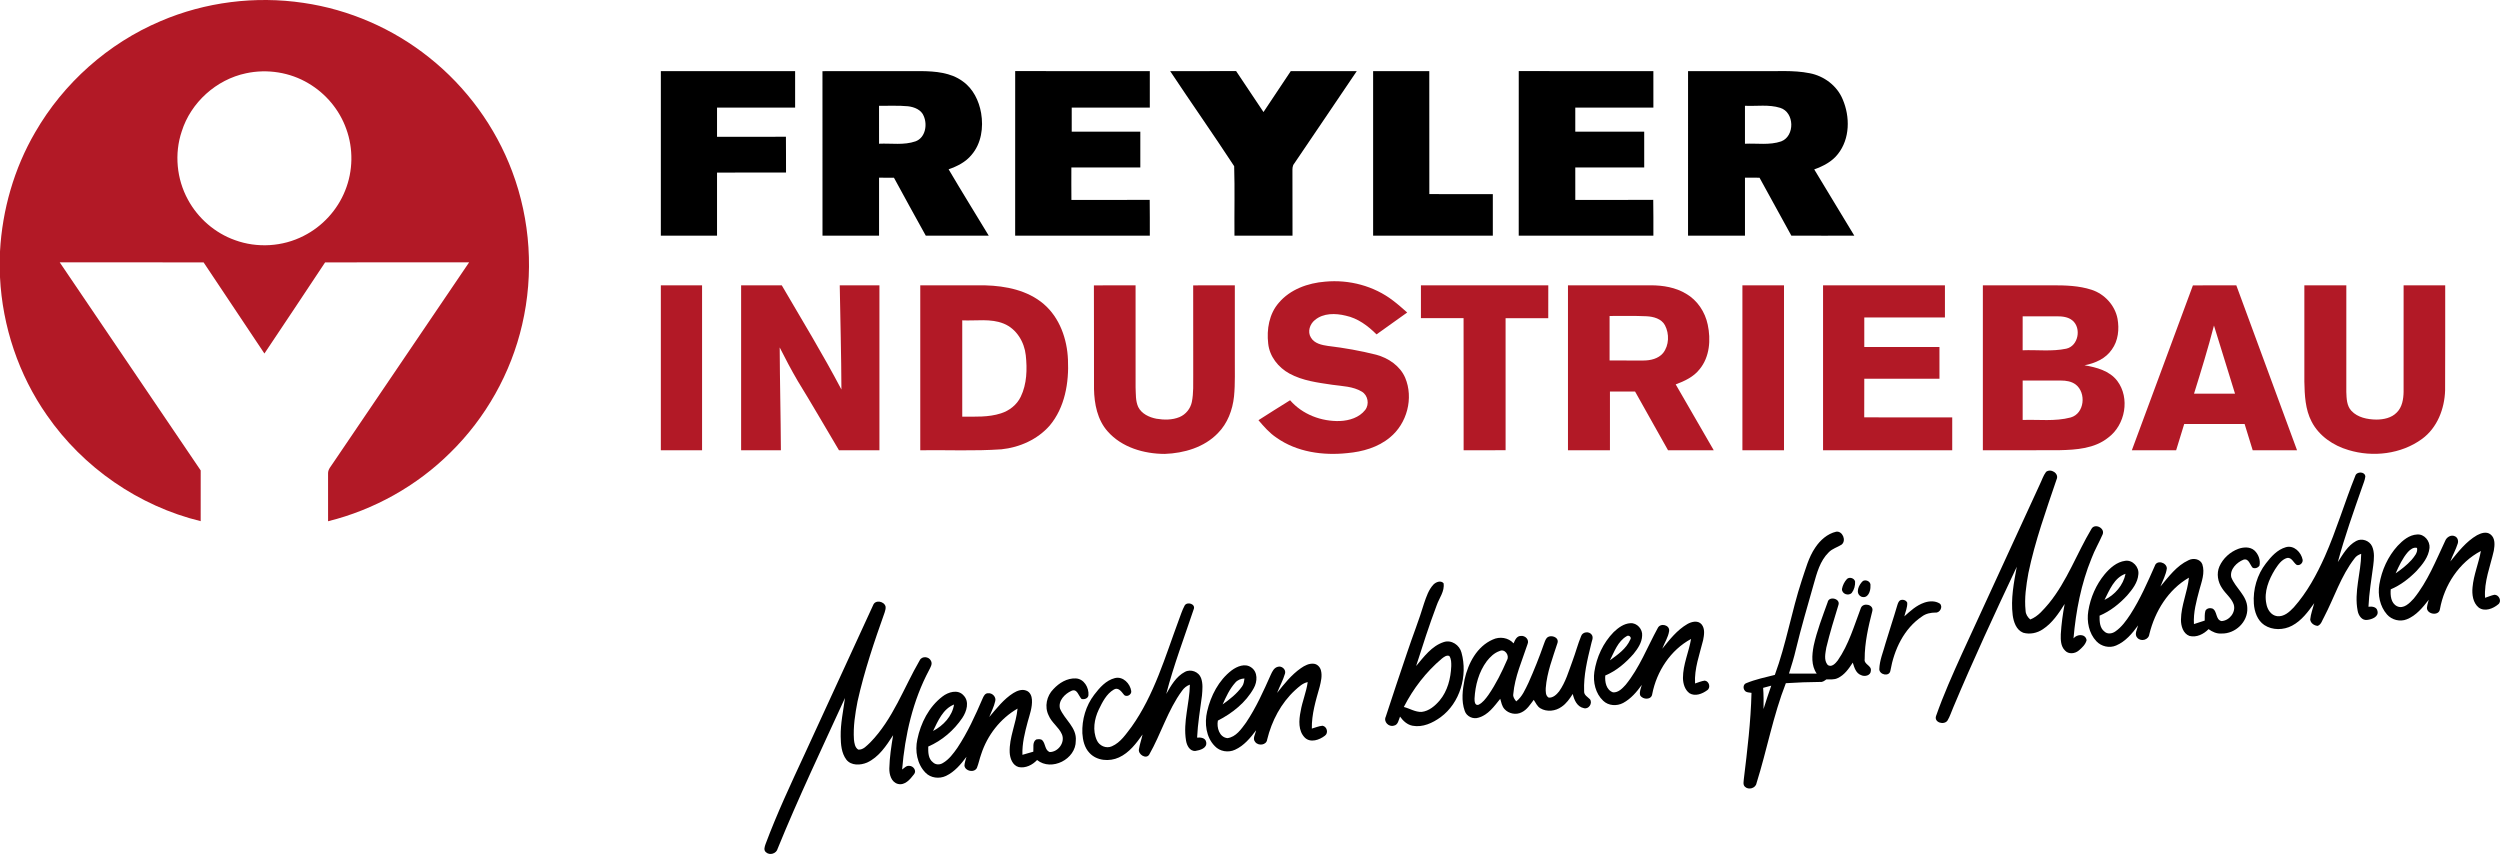<?xml version="1.0" encoding="utf-8"?>
<!-- Generator: Adobe Illustrator 25.2.0, SVG Export Plug-In . SVG Version: 6.00 Build 0)  -->
<svg version="1.1" id="Ebene_1" xmlns="http://www.w3.org/2000/svg" xmlns:xlink="http://www.w3.org/1999/xlink" x="0px" y="0px"
	 width="1712.79px" height="585.07px" viewBox="0 0 1712.79 585.07"
	 enable-background="new 0 0 1712.79 585.07" xml:space="preserve">
<g id="_x23_b21926ff">
	<path fill="#B21926" d="M109.98,14.498c30.63-13.15,64.95-17.43,97.9-12.53
		c31.35,4.56,61.4,17.64,86.14,37.42
		c25.52,20.26,45.42,47.52,56.87,78.03
		c12.55,33.33,14.93,70.38,6.83,105.06
		c-7.62,33.09-24.94,63.86-49.19,87.62c-23,22.85-52.32,39.19-83.76,47.02
		c-0.01-10.89-0.06-21.78-0.01-32.67c-0.12-3,2.22-5.2,3.68-7.58
		c31.03-45.68,61.97-91.43,92.97-137.14
		c-32.9,0.03-65.79-0.07-98.68,0.05
		c-13.77,20.86-27.69,41.63-41.57,62.42
		c-13.92-20.8-27.74-41.66-41.67-62.44
		c-32.86-0.07-65.71-0.01-98.57-0.03
		C73.08,227.278,105.33,274.758,137.5,322.298
		c-0.01,11.59,0.01,23.18-0.01,34.77
		c-42.39-10.35-80.55-36.72-105.36-72.6C12.77,256.818,1.66,223.618,0,189.928
		v-17.67c1.58-28.6,9.66-56.89,24.12-81.66
		C43.56,56.878,74.13,29.698,109.98,14.498 M168.53,50.208
		C148.19,54.498,130.73,70.188,124.5,90.038c-5.14,15.3-3.49,32.63,4.26,46.76
		c6.9,12.76,18.57,22.89,32.26,27.73
		c15.17,5.55,32.64,4.49,47.02-2.92c12.8-6.44,23.12-17.67,28.42-31
		c5.43-13.37,5.72-28.74,0.76-42.3
		c-4.61-12.99-13.96-24.19-25.84-31.18
		C198.65,49.498,183.01,47.078,168.53,50.208z"/>
	<path fill="#B21926" d="M876.1,207.488c7.79-9.24,19.97-13.59,31.76-14.52
		c16.44-1.56,33.49,2.91,46.63,13.04c3.33,2.52,6.46,5.32,9.6,8.09
		c-7,5-13.99,10.03-21.01,15c-5.87-5.87-12.83-11.08-21.1-12.83
		c-7-1.71-15.29-1.89-21.12,2.98c-3.48,2.75-5.23,8.04-2.74,12
		c2.38,4.13,7.5,5.15,11.85,5.79c11.07,1.3,22.06,3.26,32.87,5.98
		c8.35,2.25,16.31,7.6,19.85,15.72c5.93,14.01,1.3,31.44-10.45,40.99
		c-8.15,6.79-18.76,9.77-29.15,10.7c-16.66,1.8-34.57-0.69-48.5-10.54
		c-4.85-3.21-8.66-7.63-12.4-12.01c7.16-4.66,14.44-9.11,21.67-13.66
		c8.41,9.73,21.5,14.66,34.21,14.23c6.36-0.28,13.2-2.38,17.25-7.58
		c2.99-3.85,1.93-10-2.27-12.53c-6.06-3.67-13.39-3.74-20.2-4.71
		c-10.02-1.48-20.4-2.76-29.42-7.69
		c-7.63-4.15-13.68-11.76-14.57-20.57
		C867.73,225.678,869.5,215.028,876.1,207.488z"/>
	<path fill="#B21926" d="M452.75,195.478c9.42,0,18.83,0,28.25,0c0,37.67,0,75.33,0,113
		c-9.42,0-18.83,0-28.25,0C452.75,270.808,452.75,233.148,452.75,195.478z"/>
	<path fill="#B21926" d="M507.75,195.478c9.29,0.01,18.57-0.02,27.86,0.02
		c13.81,23.68,28.08,47.1,40.86,71.37
		c-0.1-23.8-0.74-47.6-1.15-71.4c9.06,0.03,18.13-0.02,27.19,0.03
		c-0.02,37.66-0.01,75.31,0,112.97c-9.24,0.03-18.48-0.01-27.71,0.02
		c-9.42-15.83-18.61-31.79-28.26-47.48c-4.39-7.5-8.45-15.2-12.36-22.96
		c0.11,23.48,0.7,46.95,0.82,70.43c-9.09,0-18.17,0-27.25,0
		C507.75,270.808,507.75,233.148,507.75,195.478z"/>
	<path fill="#B21926" d="M630.49,195.488c14.84-0.01,29.68-0.04,44.51,0.01
		c14.13,0.38,29.05,3.38,40.07,12.8
		c10.96,9.39,16.05,24.01,16.61,38.13
		c0.74,15.76-2.1,32.73-12.52,45.14
		c-8.33,9.51-20.63,14.99-33.08,16.26c-18.5,1.28-37.06,0.39-55.59,0.64
		C630.5,270.808,630.51,233.148,630.49,195.488 M659.25,219.478c0,22,0,44,0,65.99
		c8.85-0.05,17.97,0.5,26.51-2.27c5.77-1.83,10.88-5.83,13.54-11.33
		c4.27-8.79,4.5-18.95,3.47-28.49c-0.97-9.09-6.34-18.08-15.03-21.63
		C678.7,218.038,668.73,219.938,659.25,219.478z"/>
	<path fill="#B21926" d="M749.45,195.538c9.51-0.14,19.03-0.02,28.55-0.06
		c0,23.33-0.01,46.65,0.01,69.98c0.22,4.46-0.1,9.17,1.78,13.34
		c2.32,4.7,7.53,7.11,12.44,8.07c5.26,0.88,10.91,0.94,15.91-1.14
		c4.29-1.8,7.45-5.78,8.41-10.3c1.25-6.22,0.89-12.61,0.95-18.91
		c-0.02-20.33,0.03-40.67-0.03-61c9.51-0.09,19.02-0.02,28.53-0.04
		c0,16.33,0,32.66,0,49c-0.11,9.05,0.35,18.13-0.56,27.16
		c-0.98,9.23-4.43,18.49-11.08,25.15
		c-9.35,9.72-23.19,13.72-36.34,14.19
		c-14.26-0.02-29.48-4.42-39.15-15.43
		c-7.05-7.9-9.15-18.82-9.35-29.1
		C749.44,242.818,749.58,219.178,749.45,195.538z"/>
	<path fill="#B21926" d="M973.5,195.478c29.08,0,58.17-0.01,87.26,0.01
		c-0.03,7.5,0.02,15-0.03,22.5c-9.75-0.02-19.49-0.01-29.23,0
		c0.01,30.16-0.01,60.31,0.01,90.47c-9.59,0.04-19.17,0.01-28.76,0.02
		c-0.03-30.18,0.06-60.35-0.04-90.53c-9.74,0.06-19.48,0.02-29.21,0.03
		C973.5,210.478,973.49,202.978,973.5,195.478z"/>
	<path fill="#B21926" d="M1074.24,195.478c18.93-0.01,37.86,0.01,56.8-0.01
		c8.34,0.02,16.95,1.43,24.18,5.81c7.71,4.48,12.96,12.48,14.77,21.13
		c2.21,10.3,1.38,22.14-5.56,30.55
		c-4.1,5.26-10.29,8.14-16.38,10.4
		c8.68,15.04,17.4,30.06,26.06,45.12
		c-10.44,0.02-20.87-0.03-31.3,0.02
		c-7.62-13.38-15.01-26.89-22.61-40.27c-5.74,0.01-11.47,0-17.2,0
		c0,13.42,0,26.83,0,40.25c-9.59,0-19.17,0.01-28.76-0.01
		C1074.25,270.808,1074.25,233.148,1074.24,195.478 M1102.75,216.478c0,10.17,0,20.33,0,30.5
		c7.74-0.01,15.47,0.01,23.21,0.01c4.84,0,10.16-1.22,13.42-5.08
		c4.18-5.29,4.39-13.2,1.31-19.07c-2.43-4.53-7.9-5.93-12.65-6.17
		C1119.62,216.248,1111.18,216.588,1102.75,216.478z"/>
	<path fill="#B21926" d="M1193.75,195.478c9.5,0,19,0,28.5,0c0,37.67,0,75.33,0,113c-9.5,0-19,0-28.5,0
		C1193.75,270.808,1193.75,233.148,1193.75,195.478z"/>
	<path fill="#B21926" d="M1249,195.478c27.83,0,55.66,0,83.5,0c0,7.33,0,14.67,0,22
		c-18.42,0-36.84-0.01-55.25,0c0,6.75,0,13.5,0,20.24c17.16,0.02,34.33,0,51.5,0.01
		c0,7.25-0.01,14.5,0.01,21.75c-17.18,0.01-34.35-0.01-51.51,0
		c-0.02,8.82,0.04,17.64-0.04,26.45c20.1,0.11,40.19,0.01,60.29,0.05
		c0,7.5,0,15,0,22.5c-29.5,0-59,0-88.5,0C1249,270.808,1249,233.148,1249,195.478z"/>
	<path fill="#B21926" d="M1358.49,195.488c15.84-0.03,31.68,0.01,47.52-0.02
		c9.04-0.01,18.29,0.23,26.97,3.06C1441.85,201.398,1449,209.168,1450.75,218.368
		c1.28,7.16,0.5,15.06-3.88,21.08c-4.23,6.27-11.54,9.45-18.74,10.82
		c8.2,1.39,17.13,3.73,22.43,10.67c8.9,11.79,5.51,30.19-6.18,38.87
		c-9.35,7.53-21.86,8.37-33.37,8.62c-17.5,0.11-35.01,0.03-52.52,0.04
		C1358.5,270.808,1358.5,233.148,1358.49,195.488 M1385.76,216.728
		c-0.02,7.75-0.01,15.5-0.01,23.25c9.94-0.4,20.06,0.98,29.86-1.08
		c8.28-1.79,10.55-14.04,4.33-19.28c-3-2.55-7.13-2.92-10.89-2.91
		C1401.28,216.728,1393.52,216.728,1385.76,216.728 M1385.76,260.728
		c-0.02,9-0.01,17.99,0,27c10.93-0.41,22.16,1.14,32.86-1.7
		c9.58-2.67,10.86-16.95,3.44-22.61c-2.88-2.16-6.58-2.7-10.08-2.7
		C1403.24,260.718,1394.5,260.738,1385.76,260.728z"/>
	<path fill="#B21926" d="M1502.39,195.548c9.91-0.16,19.82-0.03,29.74-0.07
		c13.87,37.66,27.75,75.33,41.61,113c-10.13,0-20.26,0-30.38,0
		c-1.81-6.01-3.72-11.99-5.54-17.99c-13.8,0-27.6-0.05-41.39,0.02
		c-1.81,6-3.7,11.98-5.52,17.97c-10.12-0.01-20.23,0.01-30.34-0.01
		C1474.43,270.808,1488.54,233.218,1502.39,195.548 M1516.82,223.028
		c-4.06,15.7-8.84,31.21-13.66,46.69c9.36,0.02,18.72,0.01,28.09,0
		C1526.46,254.148,1521.68,238.578,1516.82,223.028z"/>
	<path fill="#B21926" d="M1578.75,195.478c9.58,0,19.17-0.01,28.76,0.01
		C1607.49,219.838,1607.5,244.178,1607.5,268.528c0.16,4.47,0.25,9.53,3.53,12.99
		c4.3,4.56,10.92,5.84,16.95,5.94c5.03-0.01,10.48-1.09,14.1-4.87
		c3.69-3.64,4.57-9.1,4.66-14.08c0.02-24.34,0-48.68,0.01-73.03
		c9.5,0,19,0,28.5,0c-0.05,23.97,0.09,47.95-0.07,71.92
		c-0.35,12.62-5.36,25.7-15.82,33.33
		c-14.27,10.43-33.66,12.69-50.39,7.6
		c-10.4-3.05-20.17-9.65-25.23-19.43
		c-4.41-8.42-4.79-18.15-4.99-27.45
		C1578.74,239.458,1578.75,217.468,1578.75,195.478z"/>
</g>
<g id="_x23_000000ff">
	<path d="M452.76,48.728c30.66,0,61.32,0,91.99,0c0.01,8.33,0,16.66,0,24.99
		c-17.83,0.02-35.67,0-53.5,0.01c0,6.66,0,13.33,0,19.99
		c15.73-0.01,31.47,0.05,47.2-0.03c0.12,8.17,0,16.34,0.07,24.51
		c-15.76,0.08-31.51,0-47.27,0.04c0,14.41,0,28.82,0,43.24
		c-12.83,0-25.67,0-38.5,0C452.75,123.888,452.74,86.308,452.76,48.728z"/>
	<path d="M563.48,48.758c22.52-0.08,45.03,0,67.55-0.04
		c9.81,0.12,20.36,0.96,28.53,6.99c7.13,5.01,11.17,13.36,12.62,21.78
		c1.69,9.84,0.16,20.81-6.53,28.58c-4,4.96-9.85,7.87-15.75,9.92
		c8.98,15.26,18.33,30.31,27.49,45.46c-14.38,0.06-28.75,0.01-43.12,0.03
		c-7.3-13.21-14.62-26.41-21.8-39.69
		c-3.41-0.07-6.82-0.07-10.22-0.06c0,13.25,0,26.5,0,39.75
		c-12.92,0-25.83,0-38.75,0C563.48,123.908,563.52,86.328,563.48,48.758
		 M602.24,72.488C602.26,81.148,602.25,89.808,602.25,98.468
		c8.31-0.39,17,1.16,25.02-1.64c6.74-2.51,8.21-11.28,5.62-17.27
		c-1.65-4.39-6.55-6.27-10.86-6.76
		C615.45,72.178,608.84,72.588,602.24,72.488z"/>
	<path d="M695.52,48.708c30.74,0.03,61.49,0.01,92.23,0.02
		c0,8.33,0,16.66,0,24.99c-17.83,0.02-35.66,0.01-53.5,0.01c0,5.5,0,11,0,16.5
		c15.67,0,31.33-0.01,47,0c0,8.17,0,16.33,0,24.5c-15.75,0-31.5,0-47.24,0
		c0,7.42-0.06,14.85,0.03,22.27c17.88-0.09,35.76,0.06,53.64-0.07
		c0.15,8.18,0.03,16.36,0.08,24.54c-30.75,0.02-61.51,0-92.26,0.01
		C695.51,123.888,695.47,86.298,695.52,48.708z"/>
	<path d="M801.69,48.718c15.06,0,30.13,0.02,45.2-0.01
		c6.29,9.33,12.47,18.73,18.75,28.06c6.22-9.35,12.47-18.69,18.69-28.05
		c15.08,0.01,30.15,0.01,45.22,0c-14.22,21.16-28.6,42.21-42.86,63.34
		c-1.3,1.51-1.23,3.53-1.22,5.4c0.08,14.66-0.01,29.33,0.05,43.99
		c-13.26,0.06-26.51,0.02-39.77,0.03
		c-0.15-15.87,0.28-31.78-0.2-47.62
		C831.24,91.958,816.15,70.528,801.69,48.718z"/>
	<path d="M940.75,48.728c12.83-0.01,25.65,0.01,38.48-0.01
		c0.05,28.09,0,56.17,0.03,84.26c14.5,0,29-0.02,43.5,0.01
		c-0.01,9.49-0.01,18.99,0,28.48c-27.34,0.02-54.67,0.01-82.01,0.01
		C940.75,123.888,940.74,86.308,940.75,48.728z"/>
	<path d="M1040.52,48.708c30.74,0.04,61.49,0.01,92.23,0.02
		c0,8.33,0,16.66,0.01,24.99c-17.84,0.02-35.67,0-53.51,0.01c0,5.5,0,11,0,16.5
		c15.74-0.01,31.48,0.02,47.22-0.02c0.06,8.18,0.04,16.35,0.01,24.53
		c-15.75-0.02-31.49-0.01-47.23-0.01c0,7.42-0.01,14.83,0.01,22.25
		c17.8-0.05,35.6,0.09,53.4-0.07c0.2,8.19,0.04,16.38,0.1,24.56
		C1102,161.488,1071.25,161.478,1040.5,161.478
		C1040.51,123.888,1040.47,86.298,1040.52,48.708z"/>
	<path d="M1156.51,48.718c16.15,0.01,32.31,0,48.47,0.01
		c11.62,0.27,23.39-0.87,34.88,1.44c9.8,1.88,18.72,8.53,22.58,17.85
		c5.13,11.93,5.08,27.06-3.29,37.55c-4.06,5.24-10.1,8.28-16.19,10.49
		c9.06,15.19,18.39,30.22,27.46,45.41c-14.38,0-28.76,0.05-43.14-0.03
		c-7.22-13.25-14.53-26.46-21.8-39.69c-3.33-0.02-6.65-0.02-9.97-0.03
		c-0.02,13.25-0.02,26.49,0,39.74c-13,0.04-26.01,0.01-39.01,0.02
		C1156.5,123.888,1156.49,86.308,1156.51,48.718 M1195.5,72.478c0,8.67,0,17.33,0,26
		c8.25-0.4,16.85,1.13,24.82-1.61c9.52-3.66,9.16-19.93-0.65-22.98
		C1211.87,71.438,1203.53,72.858,1195.5,72.478z"/>
	<path d="M1401.79,323.298c3.21-2.61,9.16,1.03,7.2,5.18
		c-7.16,21.15-14.77,42.25-19.31,64.16c-1.52,8.49-2.84,17.18-1.92,25.82
		c0.1,2.41,1.43,4.42,3.21,5.96c5.43-2.1,9.11-6.84,12.81-11.1
		c12.44-15.3,19.09-34.16,29.1-50.95c2.23-4.1,9.34-0.66,7.71,3.66
		c-2.4,5.55-5.5,10.78-7.63,16.46c-7.15,17.45-10.73,36.15-12.37,54.87
		c2.42-3.02,8.16-3.33,8.98,1.2c-0.7,2.97-3.14,5.23-5.4,7.14
		c-2.6,2.22-7.02,2.7-9.42-0.04c-2.94-2.86-2.98-7.32-2.87-11.13
		c0.41-6.97,1.36-13.91,2.66-20.78c-4.07,6.47-8.47,13.11-14.97,17.37
		c-3.88,2.64-8.91,3.68-13.44,2.38c-4.77-1.89-6.57-7.37-7.2-12.04
		c-1.39-11.11,0.77-22.26,2.8-33.15
		c-15.05,31.89-29.9,63.9-43.55,96.43
		c-1.32,2.97-2.23,6.16-3.94,8.95c-2.28,3.27-9.25,1.41-7.85-3.05
		c5.1-14.61,11.46-28.75,17.82-42.84
		c17.8-38.62,35.58-77.24,53.29-115.89
		C1398.92,329.038,1399.84,325.868,1401.79,323.298z"/>
	<path d="M1613.63,326.078c0.89-3.24,6.72-3.14,6.9,0.42
		c-0.31,2.52-1.4,4.86-2.19,7.25c-5.94,16.99-11.99,33.95-16.66,51.34
		c3.49-5.31,6.76-11.32,12.55-14.44c3.85-2.13,9.06-0.35,10.91,3.63
		c1.84,4.14,1.32,8.82,0.8,13.2c-1.23,9.38-2.85,18.73-3.27,28.21
		c2.34-0.28,5.59-0.03,6.15,2.85c1.11,3.98-3.78,5.81-6.87,6.16
		c-3.72,0.66-6.14-3.04-6.68-6.22c-2.57-13.07,2.3-26,2.42-39.04
		c-1.78,0.6-3.46,1.53-4.53,3.11c-9.37,12.04-13.9,26.84-20.9,40.21
		c-1.28,2.1-1.84,5.06-4.34,6.04c-2.4-0.13-4.89-1.84-5.16-4.35
		c0.37-3.85,1.82-7.49,2.76-11.22c-4.18,5.9-8.68,11.99-15.21,15.44
		c-5.83,3.1-13.43,3.25-19.01-0.45c-4.77-3.24-6.76-9.12-7.15-14.63
		c-0.68-9.81,2.24-19.87,8.3-27.65c3.57-4.64,7.81-9.4,13.65-11.05
		c5.56-1.58,10.52,3.54,11.48,8.63c0.34,2.17-2.02,4.31-4.11,3.48
		c-2.22-1.49-3.31-5.21-6.5-4.75c-3.86,1.1-6.23,4.7-8.32,7.88
		c-4.26,6.97-7.7,15.26-5.92,23.57c0.64,3.83,3.17,7.89,7.32,8.45
		c4.68,0.6,8.49-2.88,11.46-6.04c9.11-10.23,15.69-22.42,21.27-34.86
		C1600.75,363.258,1606.29,344.318,1613.63,326.078z"/>
	<path d="M1243.7,375.108c3.36-5.03,8.26-9.43,14.28-10.83
		c4.36-0.69,7.18,6.05,3.76,8.83c-2.9,1.87-6.42,2.75-8.85,5.3
		c-5.99,5.83-8.14,14.22-10.35,22c-4.19,14.82-8.55,29.59-12.16,44.57
		c-1.28,5.58-3.01,11.03-4.72,16.49c6.33,0.03,12.67-0.02,19.01,0.04
		c-3.9-5.57-3.3-12.73-2.1-19.06c2.22-10.24,6.06-20.04,9.59-29.87
		c0.82-4.43,8.77-2.52,7.43,1.75c-2.98,9.73-5.98,19.47-8.36,29.37
		c-0.59,3.8-1.82,8.47,0.86,11.75c2.6,2.19,5.48-0.97,6.99-2.98
		c7.55-10.86,11.22-23.76,15.87-35.99c1.57-3.9,8.89-2.32,7.83,2.1
		c-2.76,10.76-5.29,21.79-5.26,32.95c-0.66,3.75,4.83,4.34,4.24,7.97
		c-0.03,3.3-4.12,4.31-6.64,3.07c-3.64-1.27-4.72-5.33-5.75-8.6
		c-2.72,4.15-5.7,8.52-10.36,10.63c-2.4,1.21-5.17,0.79-7.73,0.86
		c-1.28,0.91-2.58,1.99-4.25,1.75c-7.85,0.05-15.69,0.35-23.52,0.86
		c-8.7,22.21-12.95,45.8-20.09,68.51
		c-0.6,3.49-5.43,4.83-7.89,2.48c-1.59-1.46-0.87-3.66-0.78-5.5
		c2.38-19.56,4.75-39.15,5.23-58.87c-1.57-0.36-3.57-0.08-4.6-1.56
		c-1.34-1.54-1.05-4.39,1.03-5.09c6.28-2.59,12.98-3.98,19.56-5.65
		c7.78-21.13,11.44-43.45,18.47-64.81
		C1237.07,389.918,1239.05,381.858,1243.7,375.108 M1207.95,471.258
		c0.38,4.82,0.32,9.66,0.28,14.5c1.74-5.34,3.35-10.72,5.28-15.99
		C1211.64,470.248,1209.79,470.748,1207.95,471.258z"/>
	<path d="M1697.06,366.678c2.73-1.46,6.45-2.71,9.19-0.58
		c3.44,2.6,2.94,7.47,2.29,11.23c-2.39,10.64-6.77,21.15-5.97,32.25
		c2.12-0.71,4.2-1.64,6.42-2.1c3.12-0.06,5.25,4.47,2.6,6.54
		c-3.51,2.99-9.17,5.24-13.34,2.27c-4.04-3.29-4.76-9.01-4.28-13.89
		c0.75-8.54,4.23-16.51,5.71-24.9c-14.96,7.83-25.11,23.42-28.05,39.87
		c-0.65,4.82-8.8,3.62-8.91-0.86c0.16-1.92,0.76-3.77,1.26-5.62
		c-4.13,5.31-8.65,10.9-15.09,13.42c-4.64,1.87-10.25,0.41-13.52-3.32
		c-4.87-5.54-6.45-13.44-5.24-20.59c1.6-9.72,5.85-19.09,12.49-26.41
		c3.55-3.78,7.97-7.54,13.4-7.81c4.9-0.42,8.91,4.53,8.48,9.22
		c-0.65,6.23-4.79,11.29-8.86,15.75c-5.1,5.18-10.96,9.78-17.71,12.6
		c-0.32,4.14,0.06,9.43,4.27,11.56c4.54,2.22,8.71-2.15,11.52-5.24
		c9.52-11.73,15.12-25.96,21.5-39.49c0.97-2.57,4.06-4.5,6.72-3.15
		c1.85,0.83,2.49,3.1,1.9,4.94c-1.33,4.26-3.57,8.16-5.11,12.34
		C1684.15,378.078,1689.52,371.038,1697.06,366.678 M1649.75,378.128
		c-3.74,4.29-6.15,9.53-8.46,14.68c3.9-2.71,7.71-5.64,10.9-9.19
		c1.88-2.33,4.42-4.99,3.76-8.24
		C1653.48,374.708,1651.32,376.478,1649.75,378.128z"/>
	<path d="M1533.44,376.048c3.55-1.29,8-1.6,11.05,1.03
		c2.79,2.55,4.32,6.65,3.53,10.39c-0.99,1.55-2.97,2.28-4.67,1.52
		c-1.91-1.99-2.64-6.65-6.29-5.55c-4.62,1.86-9.53,6.61-8.39,12.02
		c2.83,7.45,10.88,12.57,10.99,21.12
		c0.48,9.53-8.28,17.73-17.64,17.46c-3.29,0.26-6.32-1.13-8.9-3
		c-3.33,3.41-8.28,5.91-13.11,4.64c-4.38-1.64-5.84-6.89-5.8-11.14
		c0.11-9.86,4.51-19.01,5.45-28.77c-14.19,8.19-23.25,23.02-27.1,38.66
		c-0.4,3.91-5.55,5.43-8.16,2.63c-2.43-2.43-0.16-5.88,0.45-8.6
		c-3.99,5.52-8.64,11.07-15.06,13.78c-4.57,2-10.15,0.69-13.52-2.91
		c-5.15-5.45-6.71-13.52-5.54-20.75c1.47-9.16,5.3-17.97,11.21-25.14
		c3.62-4.3,8.27-8.46,14.05-9.22c5.14-0.81,9.7,4.34,9.03,9.33
		c-0.44,5.62-4.12,10.3-7.68,14.41c-5.32,5.77-11.62,10.79-18.9,13.85
		c-0.03,3.83,0.02,8.37,3.39,10.91c2.06,1.95,5.23,1.44,7.4-0.09
		c4.33-2.96,7.43-7.34,10.29-11.66
		c6.76-10.48,11.76-21.95,16.79-33.33c1.37-4.28,8.12-2.3,8.23,1.76
		c-0.6,4.39-2.78,8.34-4.4,12.42c5.62-6.69,11.06-14.21,19.2-17.98
		c3.25-1.73,8.04-0.98,9.5,2.74c1.96,5.87-0.5,11.98-2.04,17.66
		c-2.03,7.61-4.18,15.37-3.7,23.32c2.46-0.77,4.9-1.63,7.38-2.39
		c0.03-2.23-0.13-4.5,0.46-6.66c0.82-1.73,2.97-2.16,4.69-1.65
		c3.63,1.61,2.12,7.79,6.38,8.65c5.43-0.27,10.09-6.2,8.29-11.52
		c-1.58-4.33-5.48-7.15-7.89-10.95c-2.97-4.31-3.98-10.11-1.85-14.98
		C1523.02,382.558,1527.81,378.158,1533.44,376.048 M1441.82,410.998
		c7.12-3.4,12.88-10.08,14.42-17.89
		C1448.49,395.778,1445.26,404.278,1441.82,410.998z"/>
	<path d="M1265.33,396.738c1.64-1.71,5.19-0.69,5.63,1.74
		c0.13,2.68-0.63,5.53-2.26,7.68c-2.23,2.43-6.94,0.78-6.73-2.68
		C1262.44,400.998,1263.62,398.598,1265.33,396.738z"/>
	<path d="M1276.36,398.008c2.34-1.21,5.62,0.64,5.12,3.45
		c0.19,3.54-1.73,8.99-6.29,7.33
		C1270.67,406.488,1273.56,400.458,1276.36,398.008z"/>
	<path d="M982.09,400.478c1.7-1.72,4.99-3.04,6.91-0.92
		c0.91,5.48-3.02,10.24-4.73,15.21c-5.17,13.67-9.6,27.62-14.07,41.54
		c5.36-6.34,10.67-13.72,18.89-16.4c5.3-1.8,10.91,2.05,12.21,7.25
		c4.34,15.72-0.92,34.35-14.29,44.19c-5.47,3.98-12.28,7.16-19.19,5.88
		c-3.68-0.67-6.54-3.32-8.63-6.27c-0.97,2.26-1.31,5.75-4.29,6.21
		c-3.52,1.05-7.18-2.73-5.48-6.16c4.75-14.56,9.6-29.1,14.53-43.6
		c3.79-11.46,8.31-22.67,11.77-34.24
		C977.26,408.698,978.79,403.998,982.09,400.478 M987.81,451.238
		C977,460.358,968.21,471.778,961.79,484.358c4.09,1.05,7.88,3.58,12.23,3.38
		c5.04-0.6,9.11-4.1,12.29-7.81c5.46-6.52,7.61-15.14,7.97-23.48
		c0.03-2.4,0.08-5-1.35-7.05C990.95,448.678,989.26,450.128,987.81,451.238z"
		/>
	<path d="M1299.65,415.398c0.51-1.51,0.81-3.32,2.33-4.2
		c1.74-0.65,3.9-0.08,4.7,1.73c0.17,3.22-1.25,6.26-1.98,9.35
		c4.09-3.7,8.32-7.57,13.64-9.39c3.41-1.18,7.47-1.39,10.63,0.63
		c2.44,2.06,0.08,6.51-2.96,6.16c-3.25,0.04-6.53,0.67-9.18,2.65
		c-12.46,8.34-19.16,22.81-21.69,37.2
		c-0.71,4.27-7.48,2.85-7.6-1.01c0.16-6.25,2.78-12.06,4.34-18.04
		C1294.36,432.088,1297.21,423.808,1299.65,415.398z"/>
	<path d="M598.22,414.558c1.45-3.87,7.62-2.65,8.5,1.01
		c0.22,1.38-0.26,2.74-0.64,4.05c-7.12,20.01-13.95,40.19-18.57,60.95
		c-1.65,8.57-3.03,17.32-2.46,26.07c0.28,2.48,0.63,5.49,2.96,6.94
		c3.47,0.27,5.88-2.78,8.2-4.9c15.55-15.9,22.92-37.37,33.9-56.27
		c1.48-3.1,6.28-2.7,7.67,0.28c1.27,2.16-0.29,4.42-1.22,6.36
		c-11.19,20.99-16.54,44.59-18.5,68.16c1.51-1.04,2.89-2.78,4.93-2.5
		c2.8-0.02,5.25,3.44,3.18,5.8c-2.6,3.4-6.2,7.79-11.03,6.57
		c-4.54-1.25-5.94-6.48-5.85-10.64c0.19-7.64,1.35-15.21,2.61-22.73
		c-4.71,7.23-9.77,15.04-17.9,18.76c-4.51,1.89-10.79,2.22-14.12-1.99
		c-3.43-4.53-3.83-10.51-3.91-15.98c-0.15-8.86,1.79-17.54,2.94-26.28
		c-15.67,34.24-31.89,68.24-46.09,103.13c-0.82,3.5-5.52,4.97-8.11,2.48
		c-1.7-1.46-0.8-3.76-0.22-5.51c7.84-20.98,17.34-41.29,26.76-61.59
		C566.94,482.688,582.59,448.628,598.22,414.558z"/>
	<path d="M811.63,414.848c1.74-2.96,7.83-1.02,6.15,2.69
		c-6.43,19.24-13.67,38.25-18.78,57.92c3.27-5.72,6.75-11.99,12.82-15.14
		c4-2.17,9.49-0.06,11.04,4.21c1.41,3.86,0.95,8.09,0.62,12.09
		c-1.24,9.56-2.88,19.07-3.33,28.71c2.46-0.18,5.75,0.1,6.23,3.15
		c0.79,4.12-4.25,5.52-7.37,6c-3.96,0.3-5.93-3.84-6.45-7.13
		c-2.14-12.85,2.48-25.49,2.63-38.28c-2.23,0.78-4.07,2.31-5.39,4.24
		c-9.79,13.32-14.35,29.49-22.49,43.74c-2.18,3.32-7.6-0.22-7.03-3.63
		c0.54-3.47,1.77-6.79,2.51-10.22c-4.36,6.14-9.14,12.54-16.19,15.74
		c-6.47,2.98-15.15,2.37-20.15-3.07c-3.45-3.58-4.61-8.69-4.91-13.49
		c-0.37-9.38,2.4-18.91,8.13-26.4c3.66-4.82,8.06-9.87,14.16-11.41
		c5.58-1.4,10.49,3.8,11.21,8.93c0.35,2.62-3.61,4.63-5.2,2.23
		c-1.6-2.02-3.84-5.14-6.77-3.28c-5.08,3-7.8,8.6-10.3,13.72
		c-3.05,6.43-4.36,14.27-1.33,20.94c1.65,3.86,6.45,5.99,10.35,4.18
		c6.02-2.62,9.68-8.45,13.55-13.46
		c15.49-21.84,22.95-47.89,32.15-72.7
		C808.81,421.678,809.87,418.108,811.63,414.848z"/>
	<path d="M1156.08,427.528c2.89-1.65,7.21-2.7,9.69,0.21
		c2.5,3.02,1.76,7.33,1.06,10.87c-2.4,9.74-6.11,19.45-5.52,29.65
		c2.19-0.71,4.34-1.64,6.64-1.96c3.07,0.35,4.3,4.96,1.63,6.62
		c-3.34,2.46-8.18,4.39-12.06,2.04c-3.25-2.36-4.44-6.61-4.5-10.46
		c0-9.23,4.03-17.76,5.55-26.74c-14.08,7.56-23.57,22.22-26.6,37.72
		c-0.46,4.17-6.46,4.04-8.27,0.9c-0.7-2.44,0.53-4.84,1.13-7.16
		c-3.49,4.81-7.47,9.53-12.79,12.39c-4.31,2.3-10.1,1.98-13.68-1.52
		c-5.28-4.94-7.05-12.78-6.05-19.76c1.52-10.14,6.04-19.92,13.25-27.27
		c3.14-2.98,6.94-5.83,11.43-6.1c4.56-0.35,8.52,4.15,8.06,8.6
		c-0.18,4.73-2.97,8.84-5.85,12.39c-5.38,6.17-11.79,11.67-19.4,14.85
		c-0.38,4.36,0.61,9.88,5.29,11.54c3.65,0.29,6.42-2.7,8.67-5.17
		c9.5-11.63,14.85-25.87,22.01-38.91c1.78-3.72,8.37-2.15,7.77,2.14
		c-0.66,4.31-3.18,8.04-4.71,12.07
		C1143.88,438.198,1148.99,431.618,1156.08,427.528 M1114.43,435.878
		c-6.04,3.53-8.42,10.62-11.45,16.52
		c5.32-3.86,11.18-7.92,13.91-14.14
		C1118.16,436.638,1115.89,434.738,1114.43,435.878z"/>
	<path d="M1083.27,435.768c0.99-2.96,5.44-3.44,7.2-0.96
		c1.56,2.06-0.08,4.56-0.42,6.77c-2.55,10.44-5.16,21.1-4.74,31.91
		c-0.22,2.73,2.42,3.96,4.04,5.64c1.9,2.72-0.97,7.07-4.27,6.03
		c-4.6-0.93-6.63-5.63-7.56-9.72c-2.11,3.28-4.38,6.6-7.67,8.81
		c-4.13,2.98-10.06,3.69-14.51,1.02c-2.22-1.29-3.16-3.79-4.55-5.79
		c-2.39,3.12-4.55,6.73-8.22,8.5c-3.86,2.06-9,1.01-11.87-2.23
		c-1.72-1.94-2.17-4.59-2.87-6.98c-4.12,5.08-8.26,11.1-14.91,12.92
		c-3.72,1.23-8.14-0.83-9.39-4.58c-2.52-6.96-1.5-14.63-0.11-21.73
		c2.49-11.02,8.45-22.46,19.27-27.2c4.76-2.27,10.72-1.39,14.3,2.6
		c0.93-2.2,2.1-5.09,4.95-5.09c3.05-0.38,5.99,2.6,4.59,5.66
		c-3.69,11.24-8.73,22.28-9.76,34.21c-0.34,1.94,0.9,3.53,2.02,4.97
		c4.17-3.2,6.15-8.2,8.4-12.76c3.86-8.65,7.39-17.45,10.51-26.4
		c0.55-1.46,0.99-3.01,1.99-4.25c2.4-2.65,8.57-0.76,7.4,3.29
		c-3.27,10.15-7.26,20.26-8.08,31c-0.04,2.23-0.24,5.22,2.01,6.54
		c2.98,0.27,5.43-2.1,7.15-4.28c4.49-6.3,6.58-13.87,9.25-21.03
		C1079.51,447.068,1080.99,441.268,1083.27,435.768 M1027.38,446.038
		c-3.61,1.23-6.45,3.99-8.75,6.94c-5.47,7.32-7.92,16.54-8.4,25.57
		c-0.02,1.69,0.06,5.02,2.66,4.33c2.97-1.39,4.94-4.18,6.84-6.75
		c5.16-7.49,9.21-15.68,12.81-24.01
		C1034.3,448.998,1030.96,444.238,1027.38,446.038z"/>
	<path d="M891.25,457.788c2.58-1.8,5.6-3.4,8.86-3.05
		c2.45,0.24,4.41,2.38,4.93,4.73c0.91,3.68-0.04,7.49-0.92,11.09
		c-2.65,9.33-5.54,18.8-5.36,28.61c2.43-0.66,4.78-1.74,7.33-1.95
		c3.09,0.54,4.21,5.01,1.6,6.84c-3.72,2.87-9.76,5.06-13.67,1.37
		c-4.72-4.7-4.17-12.06-2.94-18.07c1.11-6.8,3.93-13.2,4.85-20.03
		c-3.45,0.68-6.02,3.2-8.55,5.44c-9.76,8.95-16.11,21.15-19.23,33.93
		c-0.47,3.9-6.04,4.5-8.17,1.67c-2.1-2.37,0.16-5.48,0.59-8.01
		c-3.94,5.23-8.33,10.56-14.44,13.31
		c-4.56,2.13-10.41,1.23-13.86-2.51c-6.04-6.13-7.12-15.61-5.25-23.7
		c2.48-10.76,7.89-21.34,16.79-28.16c3.71-2.76,9.2-5.08,13.44-2.04
		c4.62,3.15,4.24,9.77,1.75,14.17c-5.44,9.9-14.69,17.19-24.61,22.27
		c-0.93,4.73,0.99,11.46,6.57,12.02c5.87-0.8,9.46-6.22,12.72-10.63
		c6.91-10.27,11.97-21.63,17-32.9c1-2.14,2.16-4.67,4.67-5.32
		c2.7-0.96,5.86,1.78,5.05,4.59c-1.34,4.61-3.73,8.82-5.44,13.28
		C879.8,468.578,884.76,462.308,891.25,457.788 M846.27,467.738
		c-3.85,4.31-6.28,9.65-8.63,14.87c4.89-3.5,9.74-7.27,13.25-12.21
		c1.24-1.59,1.43-3.65,1.7-5.56
		C850.17,464.928,847.84,465.868,846.27,467.738z"/>
	<path d="M721.67,472.168c3.9-4.26,9.42-7.66,15.38-7.37
		c5.64,0.26,9.1,6.36,8.67,11.54c-0.28,2.2-2.81,3.04-4.72,2.55
		c-2.09-2.09-2.98-7.37-6.94-5.58c-4.49,2.02-9.21,6.76-7.86,12.11
		c3.11,7.61,11.7,13.05,10.83,22.11
		c0.15,12.58-16.62,21.16-26.51,13.17
		c-3.14,3.37-7.89,5.77-12.57,4.84c-4.29-1.15-6.02-6.05-6.2-10.05
		c-0.41-10.32,4.46-19.86,5.39-30.03
		c-11.87,6.86-20.73,18.3-24.93,31.3c-1.12,3.06-1.71,6.3-2.92,9.34
		c-1.79,3.56-8.14,2.3-8.54-1.62c0.14-2.05,0.85-4.01,1.39-5.97
		c-3.83,5.12-8.13,10.26-14.02,13.07
		c-4.57,2.17-10.47,1.51-14.05-2.21c-5.78-5.88-7.3-14.93-5.59-22.77
		c2.31-11.26,7.92-22.33,17.19-29.4c3.96-3.09,10.57-5.14,14.42-0.83
		c4.29,4.29,2.19,11.05-0.78,15.47c-5.75,8.52-13.91,15.55-23.36,19.64
		c-0.06,3.78-0.09,8.3,3.26,10.83c1.84,1.77,4.7,1.76,6.79,0.43
		c4.2-2.42,7.12-6.45,9.87-10.33c7.02-10.56,12.3-22.15,17.29-33.77
		c0.71-1.64,1.69-3.8,3.83-3.7c2.91-0.32,5.75,2.68,4.82,5.57
		c-0.84,3.76-2.68,7.18-4.07,10.75c5.05-5.91,9.88-12.29,16.57-16.47
		c2.62-1.61,6.01-2.89,9.02-1.56c2.43,0.95,3.53,3.65,3.67,6.1
		c0.35,5.24-1.53,10.23-2.9,15.2c-1.98,7.37-3.87,14.9-3.62,22.6
		c2.5-0.66,4.98-1.42,7.47-2.14c0.29-2.78-0.79-6.6,2.01-8.37
		c1.42-0.21,3.18-0.54,4.28,0.69c2.11,2.33,1.6,6.64,4.91,7.93
		c5.86,0,10.73-6.61,8.39-12.16c-2.12-4.93-7.07-7.97-9.11-12.97
		C715.48,484.188,717.07,476.778,721.67,472.168 M639.25,500.818
		c6.98-3.65,13.16-10.14,14.38-18.15
		C646.01,485.718,642.62,493.938,639.25,500.818z"/>
</g>
</svg>
